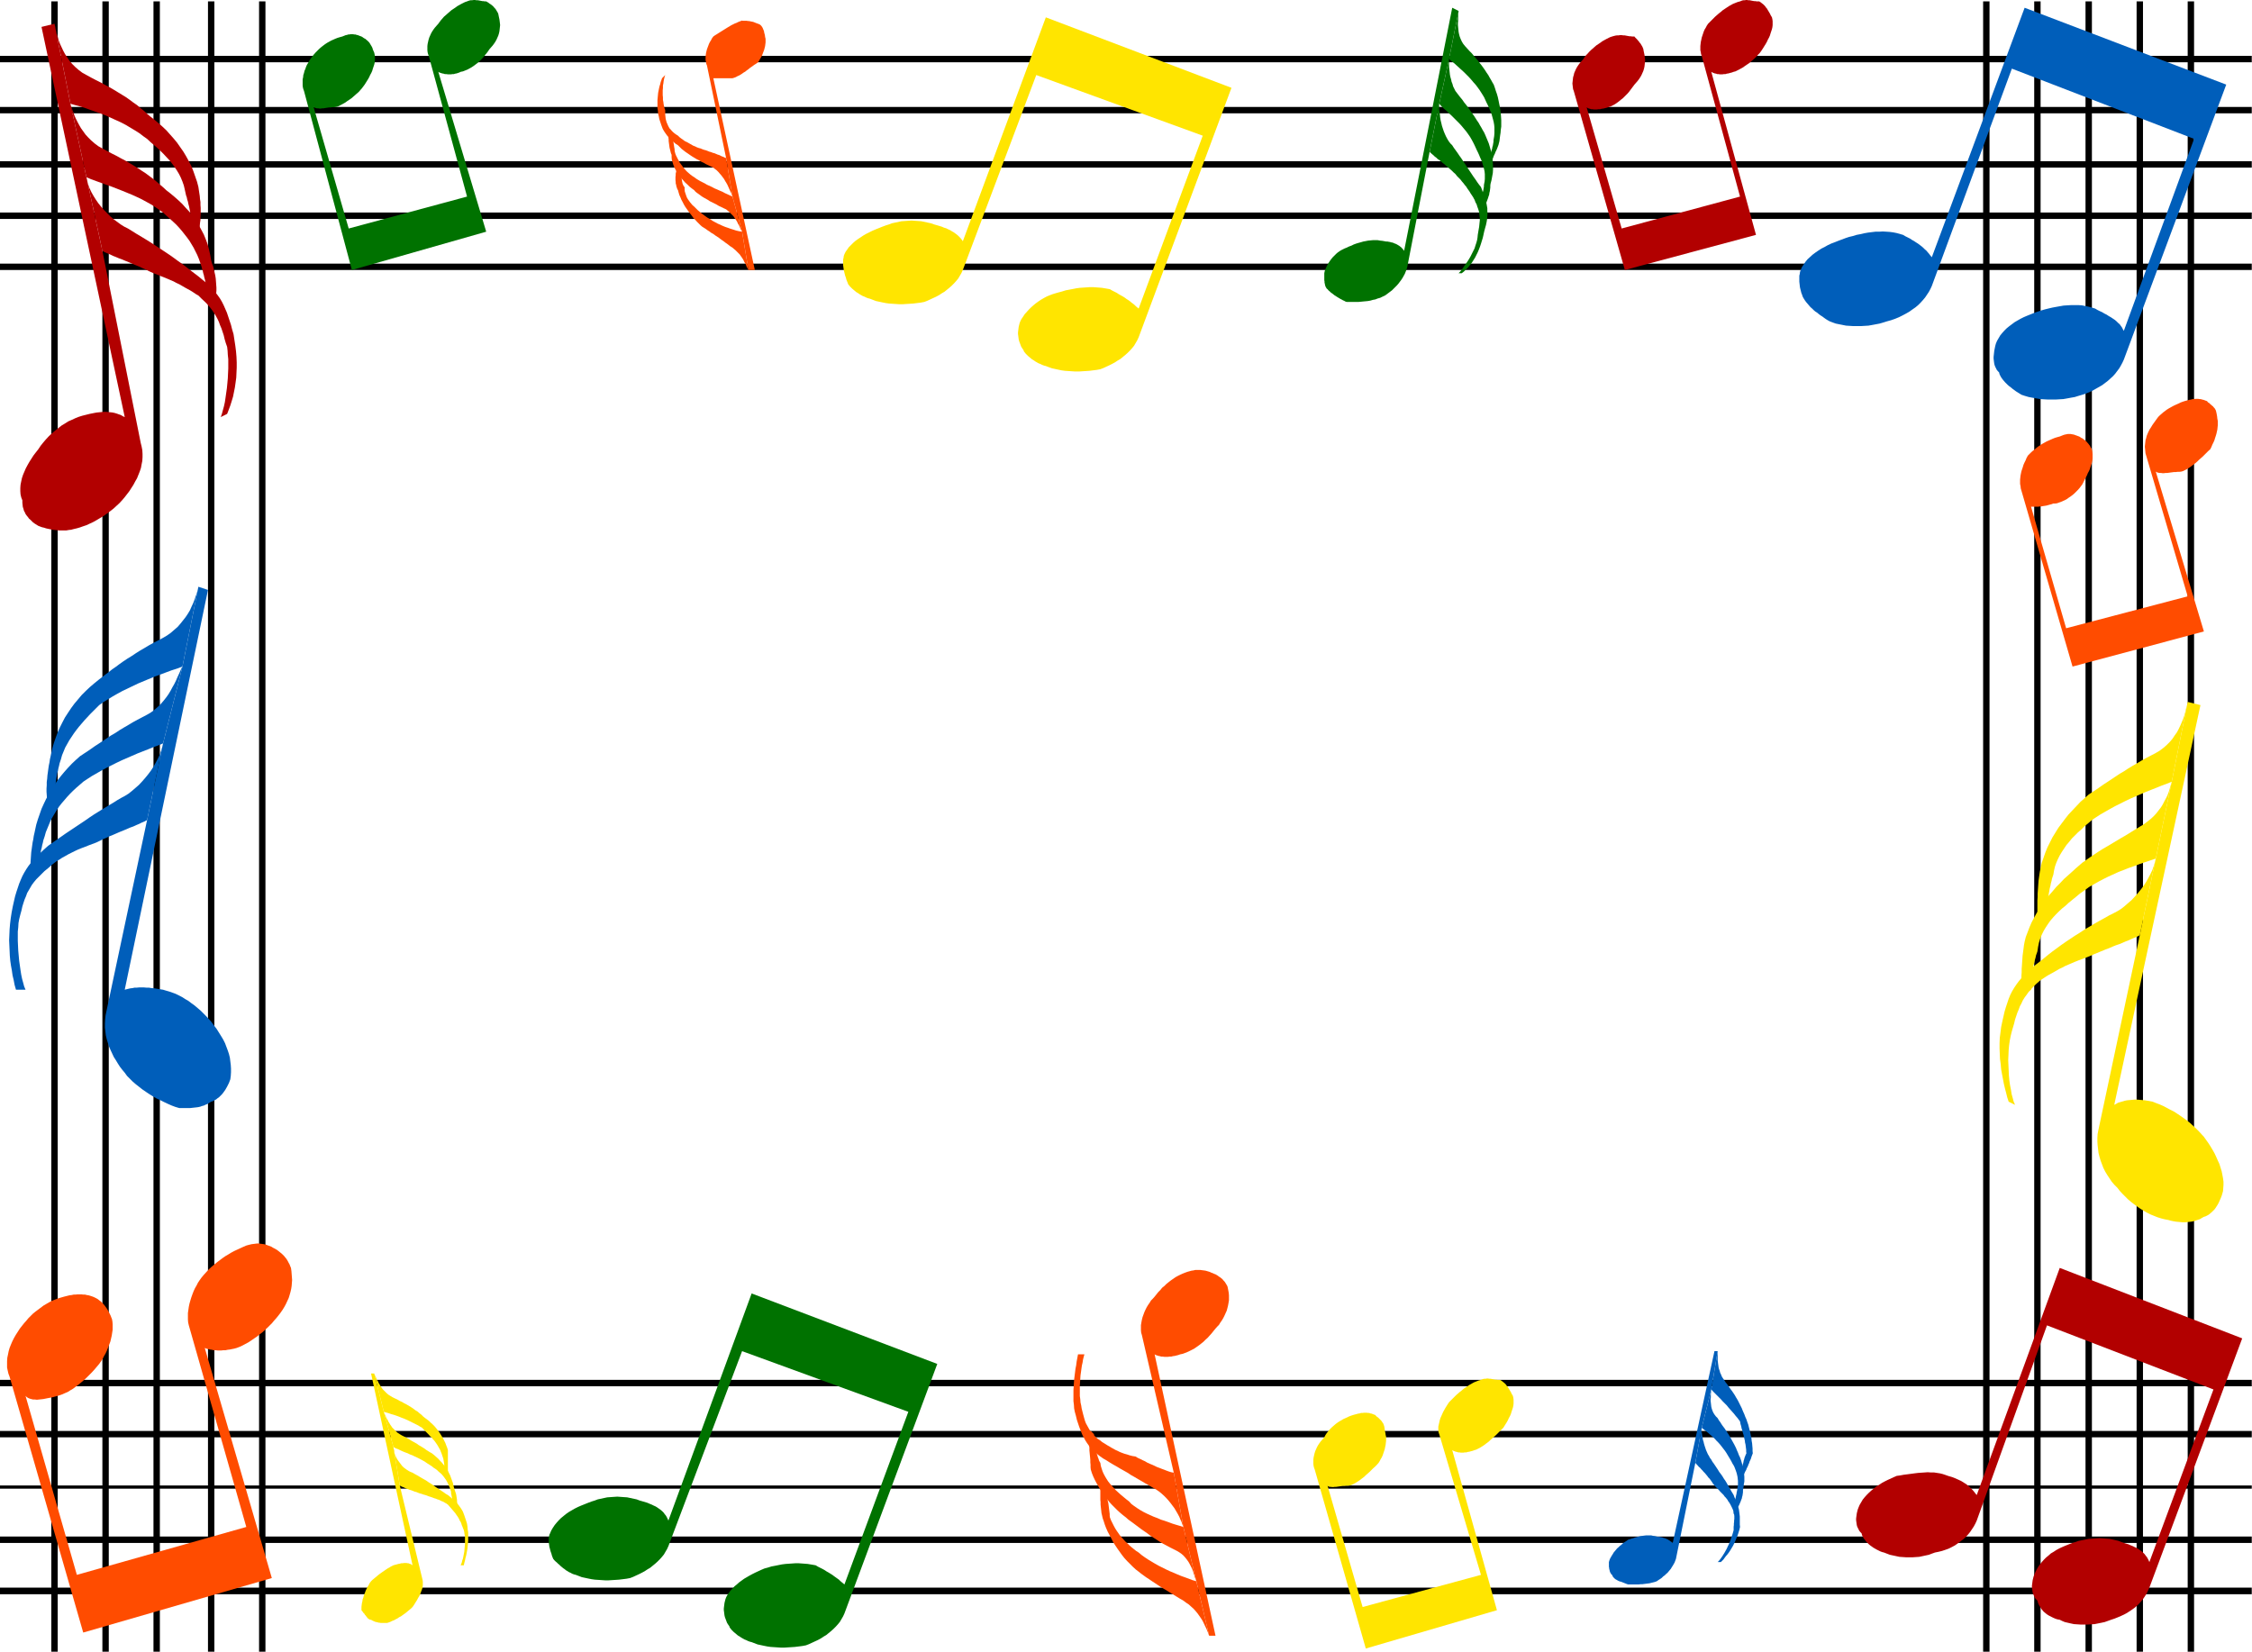 <svg xmlns="http://www.w3.org/2000/svg" fill-rule="evenodd" height="482.933" preserveAspectRatio="none" stroke-linecap="round" viewBox="0 0 9875 7244" width="658.333"><style>.brush1{fill:#000}.pen1{stroke:none}.brush2{fill:#007200}.brush3{fill:#ff4c00}.brush4{fill:#b20000}.brush5{fill:#ffe500}.brush6{fill:#005eba}</style><path class="pen1 brush1" d="M0 273h9874v-28H0v28zm0 224h9874v-28H0v28zm0 238h9874v-28H0v28zm0 225h9874v-28H0v28zm0 224h9874v-28H0v28z"/><path class="pen1 brush1" d="M225 7243h28V6h-28v7237zm224 0h28V6h-28v7237zm224 0h28V6h-28v7237zm239 0h28V6h-28v7237zm224 0h28V6h-28v7237zm7560 0h28V6h-28v7237zm224 0h28V6h-28v7237zm225 0h28V6h-28v7237zm224 0h28V6h-28v7237zm224 0h28V6h-28v7237z"/><path class="pen1 brush1" d="M0 6079h9874v-28H0v28zm0 224h9874v-28H0v28zm0 225h9874v-14H0v14zm0 238h9874v-28H0v28zm0 225h9874v-29H0v29z"/><path class="pen1 brush2" d="M6354 259v34l1 8 3 27 2 10 3 10 2 10 4 10 3 11 10 20 20 26 10 12 9 13 9 11 9 12 8 12 16 22 14 22 7 10 6 11 6 10 6 11 6 10 5 11 15 36 4 13 8 28 3 14 2 15 2 30v15l-1 16-6 32-4 15-1 8v8l-2 16-2 8-1 8-3 8-2 7-9 24-8 16-5 8-4 8-5 7-14-28 2-5 3-6 2-6 3-6 2-6 3-6 4-14 2-6 1-7 2-6 3-18v-6l1-6 2-10 1-11v-21l-1-11-2-10-3-11-3-10-3-11-4-10-5-11-4-10-5-11-5-10-10-22-6-12-7-13-7-12-9-13-8-11-20-24-10-11-33-33-11-10-11-11-12-10-11-11-10-11z"/><path class="pen1 brush2" d="M6311 455v23l1 11 2 13 1 12 2 13 3 12 3 13 8 24 5 12 5 11 6 11 6 10 7 9 8 8 7 11 16 22 8 12 8 11 24 36 7 11 24 36 8 11 8 12 8 11 8 10 5 13 4 13 5 11 3 12 4 11 3 11 4 22v12l1 11-2 24-2 13-3 14-4 14-4 15-3 14-3 13-8 26-4 12-5 13-5 12-12 24-14 22-16 20-18 18-10 8h-14l5-5 6-7 7-9 6-9 14-20 7-11 7-12 18-36 4-13 4-12 3-11 2-12 1-11 4-24 2-11 2-20 1-9v-9l-1-9-1-8-1-9-2-8-3-9-3-8-3-10-5-9-4-11-3-5-3-6-12-18-4-7-10-14-5-8-6-7-6-8-7-8-6-8-15-15-7-9-8-7-8-8-16-14-8-6-7-7-8-6-14-12-8-5-6-6-7-5-6-6-12-10-5-6z"/><path class="pen1 brush2" d="m6269 665-98 505-3 11-8 20-10 18-6 9-12 16-7 8-21 21-24 18-7 5-11 5-10 5-11 3-10 4-11 2-10 3-11 2-10 1-11 1-10 1-11 1h-52l-6-2-5-3-5-2-5-3-6-3-15-9-6-4-5-3-10-8-6-4-5-5-5-4-5-6-3-2-2-3-2-4-2-3-2-8-1-5-1-4v-5l-1-5v-31l2-10 4-10 4-9 5-10 5-8 6-9 6-8 6-7 14-14 7-6 7-5 8-5 16-8 8-3 10-5 11-4 10-5 11-4 10-3 11-3 10-3 11-2 10-2 11-1 10-1h21l11 2 10 1 11 2 5 1h6l5 1 6 1 7 2 6 1 6 3 6 2 6 3 10 6 10 8 4 5 4 4 3 5L6368 34l28 14-42 211-43 196z"/><path class="pen1 brush2" d="m6396 48-1 9v8l-1 9v18l-1 9v9l3 30 2 10 3 11 4 10 5 11 6 10 8 10 20 22 10 10 18 22 9 10 8 11 8 10 8 11 7 10 7 11 7 10 6 11 6 10 6 11 6 10 5 14 4 13 5 14 4 14 3 14 3 15 3 14 2 14 2 15 1 14 1 15v28l-2 14-1 13-2 13-3 24-4 16-6 16-3 7-4 8-3 8-4 8-6 16-4 8-3 8-2 7-14-14 2-5 3-6 2-6 3-6 2-6 3-6 4-14 2-6 1-7 2-6 3-18v-6l3-18 1-13v-25l-1-11-2-12-3-12-6-22-4-11-5-11-4-10-5-11-5-10-10-22-6-10-14-22-8-11-9-12-10-11-10-12-10-11-22-22-44-40-11-8-10-9z"/><path class="pen1 brush3" d="m3254 1016-3-5-6-12-2-6-3-6-4-6-3-7-4-7-4-6-5-7-4-6-18-18-14-12-11-5-10-5-11-5-10-6-30-15-9-6-18-10-8-5-8-6-14-10-6-5-5-6-11-8-10-8-9-9-10-9-16-18-8-10-7-10-12-20-5-10-4-11-6-20-1-11v-11l-3-7-6-24-1-7-1-8-1-7-1-8v-7l-1-7v-37l14 14v7l1 4 4 20 2 6 3 18 1 7 1 6 1 5v6l1 5 2 8 3 8 8 16 4 7 4 8 5 7 6 8 5 7 12 14 6 6 14 12 8 6 8 5 8 6 8 5 10 6 20 10 10 6 22 10 11 6 12 5 11 5 12 5 11 6 33 15z"/><path class="pen1 brush3" d="m3212 862-6-16-4-8-12-27-5-9-5-8-5-9-12-16-7-8-6-7-7-7-8-6-7-6-11-5-10-5-11-5-10-6-11-5-10-6-10-5-20-12-9-6-10-7-9-6-18-14-16-16-11-7-9-8-8-7-14-14-6-7-10-14-5-8-4-7-6-16-9-27-2-11-3-12-1-13-2-12v-35l2-22 1-10 4-20 2-9 3-9 2-9 3-8 3-9 14-14-3 9-2 8-2 10-1 9-2 10v11l-1 10v21l1 10v11l2 10 1 9 2 10 2 8 3 8v20l2 18 2 8 2 7 6 14 3 6 4 7 5 5 5 6 6 6 6 5 7 5 8 5 6 6 5 4 4 3 6 4 5 4 6 4 7 3 28 16 8 3 8 4 8 3 8 2 7 3 8 3 8 2 8 3 7 3 8 2 7 3 8 2 14 6 7 2 12 6 6 2 6 3 6 2z"/><path class="pen1 brush3" d="m3254 1016-42-154-28-169-84-406-3-7-1-8-2-8v-16l2-16 4-16 9-24 4-8 5-8 4-8 6-8 7-5 56-35 7-4 8-5 16-8 8-3 8-4 16-6 2 1h18l5 1h4l20 4 15 6 6 2 2 1 3 1 2 1 3 2 5 5 4 6 2 4 1 3 2 4 2 6 1 4v3l1 2 2 8 1 8 2 8v16l-2 16-4 16-9 24-4 8-5 8-4 8-5 7-8 6-8 5-21 15-6 5-7 5-6 5-7 4-7 5-6 4-7 4-7 3-7 4-8 3-7 2h-84l182 841h-28z"/><path class="pen1 brush3" d="m3254 1016-13-2-13-3-12-4-13-4-11-4-12-4-12-5-22-10-22-12-10-7-11-6-10-7-11-8-10-8-12-10-17-17-6-5-6-7-5-6-10-14-4-7-3-8-6-18-1-9v-11l-3-2-4-8-2-5-2-10-2-12v-6l-1-6v-36l-15-14-3 8-4 16-1 8-2 8v7l-1 8v14l1 8v6l2 7 1 6 4 12 3 5 3 11 3 10 5 11 4 10 6 11 5 10 6 10 14 20 14 18 7 10 8 8 8 9 16 16 7 6 16 10 8 6 8 5 8 6 9 5 8 6 18 12 9 7 9 6 9 7 10 7 10 8 11 7 14 12 18 18 4 6 5 7 4 6 4 7 3 7 4 6 3 6 2 6 6 12 3 5z"/><path class="pen1 brush4" d="m7111 1002 519-140-168-617-3-8-1-8-2-9v-18l2-18 2-9 2-10 9-27 4-9 5-8 4-8 6-9 31-31 16-14 9-7 8-7 27-18 18-10 20-8 11-3 10-4 5-1h6l5-1h5l5 1h6l15 3 6 1h5l5 1h11l5 3 4 3 5 4 4 3 8 8 3 5 4 4 15 25 2 5 6 10 2 9 1 8v17l-1 9-2 9-6 18-3 10-4 9-5 9-4 9-5 9-15 24-6 9-6 8-7 7-7 8-8 8-24 21-18 12-8 6-18 10-16 8-8 2-8 3-8 2-7 2-7 1-6 2h-7l-6 1h-12l-5-1h-6l-5-2-6-1-10-4-5-3 196 715-575 154-224-785-3-8-2-16-1-9 3-27 3-10 2-9 8-18 5-9 6-9 6-8 7-8 8-9 5-8 6-8 7-7 7-8 8-8 24-21 18-12 8-6 18-10 16-8 9-3 7-2 8-2 7-1h7l6-1h7l6 1h6l6 1 5 1 6 1 5 1h6l5 1h11l2 3 10 10 3 4 4 4 3 5 4 4 9 15 4 10 1 6 2 10 2 9 2 16 1 9-3 27-2 9-3 10-8 18-5 9-6 9-6 8-14 16-24 32-6 7-21 21-8 6-7 6-8 6-7 5-8 5-16 8-7 2-8 3-16 4-8 1-7 2h-7l-7 1h-13l-6-1h-6l-5-2-5-1-8-4-2-3z"/><path class="pen1 brush2" d="m1543 1184 589-168-210-701 5 3 12 4 6 1 6 2h6l7 1h13l7-1h6l6-2 6-1 12-4 6-3 10-2 20-8 18-10 9-6 16-12 8-7 14-14 7-8 6-8 6-7 6-8 6-9 14-16 6-8 6-9 5-9 8-18 3-10 2-9 3-27-1-9-2-16-2-9-3-15-2-5-9-15-4-5-4-4-4-5-10-8-5-3-5-4-10-6h-7l-4-1h-5l-15-3-6-1h-6l-6-1h-6l-7 1h-6l-5 1-6 2-5 2-9 3-16 8-18 10-8 6-18 12-32 28-14 16-6 8-5 7-8 9-7 8-6 8-6 9-5 9-8 18-3 10-4 18-1 9v18l1 9 2 8 3 8 168 617-519 140-154-533 5 3 5 2 5 1h6l5 1h6l5-1h6l12-2 7-1 6-1h7l7-1h8l8-1 8-2 16-8 18-10 8-6 18-12 32-28 14-16 12-16 15-24 5-9 4-9 5-9 4-9 3-10 6-18 2-9 1-9v-17l-1-8-2-9-6-14-2-7-3-6-9-15-3-4-7-7-4-3-4-4-4-2-5-3-4-3-5-3-6-2-10-4-5-1-6-2h-5l-5-1h-11l-5 1h-5l-5 2-6 1-15 6-11 3-10 3-10 4-18 8-18 10-9 6-8 6-9 7-8 7-16 16-8 9-8 10-7 10-6 9-4 8-5 8-4 9-3 9-4 9-2 9-3 9-1 10-2 9v27l1 8 2 8 3 8z"/><path class="pen1 brush5" d="m5274 595-730-266-322 855-6 13-14 24-9 11-9 10-10 10-10 9-22 18-12 7-12 8-13 7-39 18-13 5-16 3-32 4-15 1-16 1-15 1h-16l-45-3-14-2-15-3-28-6-26-10-8-2-8-3-8-4-8-3-14-8-7-5-7-4-18-15-10-10-8-10-2-6-3-7-3-8-2-8-3-8-6-24-1-8-1-7-1-8v-24l2-8 1-8 3-8 5-10 14-20 18-18 10-9 11-8 24-16 12-7 28-14 14-6 30-12 16-6 13-4 13-5 42-9 15-1 14-1 15-1 14 1 15 1 14 1 42 9 14 5 14 4 20 6 9 4 10 3 8 4 9 4 8 5 7 4 14 10 6 5 10 10 8 10 3 5 364-982 814 309-407 1094-6 13-14 24-9 11-9 10-10 10-10 9-22 18-12 7-12 8-13 7-12 6-26 12-13 5-16 3-32 4-15 1-16 1-15 1h-16l-45-3-15-2-42-9-14-5-13-5-8-2-8-3-8-4-8-3-14-8-7-5-7-4-18-15-10-10-8-10-2-6-5-7-5-8-9-24-2-8-2-16-1-7v-8l3-24 4-16 3-8 5-10 7-10 7-11 18-20 10-10 10-9 11-9 11-8 12-8 12-7 13-7 12-5 13-5 13-4 14-4 15-4 16-5 32-6 15-3 15-2 30-2 14-1h14l14 1 13 1 12 1 24 4 11 2 10 6 20 10 9 6 18 10 8 5 8 6 8 5 7 5 7 6 7 5 6 5 6 6 12 10z"/><path class="pen1 brush4" d="m309 455 2 9 4 10 3 10 5 12 4 12 6 13 7 14 7 13 8 14 20 28 12 13 13 13 15 13 16 12 18 10 20 11 21 11 20 10 20 11 19 10 19 11 36 22 18 12 17 11 32 24 15 12 15 13 14 12 14 13 18 14 18 15 17 15 17 16 16 18 16 17 28 38 13 21 11 20 11 21 9 22 8 22 6 23 5 23 4 23 4 14 5 13 9 39 2 13 1 13 1 14 1 13v13l-2 26-1 14-6 39-28-15-1-10v-11l-2-22-1-12-2-11-1-12-6-33-3-10-2-10-3-10-2-10-3-8-2-9-6-18-6-17-7-17-16-32-18-30-11-15-22-28-12-14-13-14-28-26-15-13-15-14-34-24-19-12-40-22-21-10-22-10-44-18-46-18-23-8-66-24-21-9z"/><path class="pen1 brush4" d="m379 777 3 17 5 16 6 16 8 17 9 16 10 16 11 16 12 15 13 15 28 28 15 13 30 22 16 10 16 8 18 11 19 12 40 24 21 13 20 13 21 14 20 13 21 14 20 14 19 14 20 14 36 28 34 26 17 14 16 13 15 13 13 14 12 14 11 14 10 14 9 15 8 16 14 32 18 54 5 20 6 20 8 52 3 24 2 24 1 24v23l-2 44-3 22-3 21-8 40-6 20-6 19-7 19-7 18-28 14 5-14 4-15 5-18 4-18 3-20 6-42 2-21 2-22 1-22 1-21v-41l-2-19-1-18-2-17-6-17-5-17-4-17-10-30-6-14-5-14-6-13-7-13-8-13-9-13-9-12-11-13-12-12-14-13-14-14-9-5-18-12-10-6-22-12-24-14-13-6-13-7-28-12-60-24-16-7-16-8-16-7-15-7-15-6-16-7-14-6-15-6-14-6-14-5-14-6-13-5-12-6-24-10-10-6z"/><path class="pen1 brush4" d="m309 455 70 322 70 323 168 842 4 16 3 16 1 16v15l-1 16-3 15-3 16-5 15-12 30-8 14-8 15-18 28-20 26-11 13-12 13-26 24-14 11-15 11-14 10-30 18-16 9-30 14-15 5-14 5-14 4-13 3-11 3-10 1-11 2h-31l-30-3-9-2-10-2-9-2-9-3-9-2-16-6-16-10-7-5-12-12-6-5-5-7-5-6-5-7-3-7-4-7-2-8-3-9-2-18v-11l-5-13-3-13-1-14v-14l1-14 3-15 3-14 5-15 12-28 8-15 8-14 18-28 10-13 11-14 10-15 12-15 12-14 13-14 13-12 14-12 28-22 15-9 14-9 16-7 15-7 15-6 16-5 32-8 20-4 11-2 10-1 11-1 10-1h10l20 2 9 1 9 2 10 3 8 3 9 3 8 5 9 4L182 118l57-14z"/><path class="pen1 brush4" d="m309 455 21 6 22 6 22 7 22 8 46 16 23 9 66 30 21 11 40 24 19 12 17 13 17 12 15 14 30 26 14 13 14 14 26 28 11 14 11 15 10 15 9 15 8 16 7 17 6 17 4 17 6 27 3 8 2 10 3 9 2 10 3 11 4 20 2 11 1 10 2 11 1 10 1 9 1 10v8l1 8 28 28 6-39 1-13 2-13v-13l1-13v-27l-1-13v-13l-2-13-1-13-4-26-2-14-6-23-16-46-9-23-11-21-12-22-12-20-28-40-15-18-32-36-17-16-17-15-18-15-18-14-14-12-14-13-15-12-15-13-16-11-16-12-17-12-54-33-19-11-19-10-20-11-20-10-21-11-20-11-18-10-16-12-15-13-13-13-12-14-20-30-8-15-14-30-6-16-4-15-5-15-3-14-4-14-2-14z"/><path class="pen1 brush6" d="m800 2923-6 11-5 12-12 26-6 14-7 14-8 14-8 15-9 15-10 14-11 14-12 14-13 13-15 13-16 12-17 10-42 22-20 11-20 12-19 11-20 12-18 12-19 11-54 36-17 11-17 12-16 11-17 11-15 10-19 17-17 16-17 18-16 18-15 18-15 19-26 40-24 42-10 21-10 22-16 46-7 23-5 23-3 14-3 13-2 14-3 14-2 14-2 15-2 14-1 14-1 15-1 14v43l2 14 1 13 3 13 28-28v-17l1-10 2-22 2-11 1-12 2-12 2-11 2-12 3-11 2-11 3-11 2-10 6-18 5-18 21-51 9-16 18-30 10-15 11-14 24-28 13-14 13-13 14-13 15-13 16-14 18-12 20-13 42-24 22-12 44-22 23-11 69-30 46-18 22-9 22-8 22-9z"/><path class="pen1 brush6" d="m715 3260-4 17-5 16-6 17-8 17-9 17-10 18-11 17-12 16-13 16-14 16-14 15-30 26-15 12-16 10-15 8-19 11-19 12-40 24-42 26-21 14-20 14-84 56-40 28-19 13-18 13-18 16-16 15-15 14-14 15-12 14-11 14-10 15-9 15-8 15-7 16-7 17-12 36-6 20-10 44-5 26-4 26-3 25-2 24-1 24-1 23 1 23 1 22 1 23 2 22 3 21 4 22 3 21 5 21 4 21 6 21h42l-6-14-4-15-5-18-4-19-3-19-6-42-4-44-1-21-1-22v-41l2-19 1-18 3-17 5-20 5-18 4-18 5-16 5-15 6-14 5-14 21-36 9-12 10-12 36-36 16-13 8-7 9-8 10-8 11-8 12-7 12-8 13-7 14-8 28-14 15-7 15-6 16-6 15-6 32-12 15-7 16-8 16-7 15-7 15-6 16-7 14-6 15-6 28-12 14-5 13-6 12-5 12-6 12-5 11-6z"/><path class="pen1 brush6" d="m800 2923-85 337-70 336-182 856-2 19-1 18v17l4 34 4 17 10 32 7 16 14 30 9 14 9 15 9 14 10 13 11 13 10 14 25 25 14 12 28 22 16 11 15 10 16 10 16 9 17 8 16 8 17 8 16 7 16 6 17 5h48l27-3 8-1 9-2 8-3 8-2 8-4 8-3 16-10 7-2 8-4 7-4 6-5 7-5 12-12 5-6 10-14 8-14 8-16 6-16 2-15 1-16v-16l-1-16-4-32-4-16-5-15-12-32-8-16-9-15-20-32-24-32-11-12-12-13-24-24-26-22-14-10-13-10-14-8-14-9-28-14-28-10-14-4-13-4-26-4-12-2-12-1-12-2h-11l-11-1h-21l-10 1h-10l-9 2-9 1-9 2-16 4 365-1753-42-14z"/><path class="pen1 brush6" d="m800 2923-24 9-25 8-48 18-25 9-72 30-69 33-22 12-21 12-21 13-20 12-18 13-40 40-12 13-13 14-24 28-11 14-11 15-20 30-18 32-14 34-5 18-6 18-2 10-3 11-2 11-3 11-2 12-2 11-2 12-1 12-2 11-2 22-1 10v17l-28 28-3-13-2-13-2-28v-14l1-15v-14l2-15 1-14 2-14 2-15 2-14 3-14 2-14 3-13 3-14 5-23 7-23 8-23 8-22 10-22 11-22 11-21 13-20 14-21 14-19 32-38 18-18 18-17 20-17 21-17 13-10 14-11 15-11 15-12 16-11 16-12 17-12 18-12 18-11 18-12 19-12 19-11 20-12 20-11 42-22 17-10 17-12 30-26 12-14 12-15 11-14 10-15 9-15 7-16 7-15 6-15 5-15 5-14 4-14 3-14z"/><path class="pen1 brush3" d="m337 6906 743-210-252-884-3-13-1-13v-28l4-28 3-14 4-14 4-13 5-14 5-13 6-13 7-12 6-12 8-12 8-11 10-12 22-24 12-11 24-20 24-18 13-9 12-7 13-8 13-7 39-18 14-6 7-2 16-4 24-3h8l8 1 7 1 8 1 8 2 24 9 8 5 8 4 10 6 20 16 10 10 4 5 5 6 4 6 4 7 3 6 4 7 3 8 3 7 2 14 3 39-2 26-2 13-3 13-4 14-4 13-12 26-7 13-8 13-9 13-10 13-9 11-9 10-9 11-20 20-22 20-12 9-12 10-12 8-13 9-12 8-26 14-13 6-13 5-11 3-20 4-9 1-9 2h-9l-9 1h-17l-9-1h-8l-8-2-8-1-16-4-7-3 294 1009-827 239L42 6037l-5-13-3-13-3-14v-28l1-15 3-14 3-15 4-14 6-15 6-14 7-14 8-14 18-28 11-14 8-10 9-10 9-11 20-20 11-9 36-27 24-14 13-7 26-10 13-4 14-4 24-6 9-1 9-2h8l9-1h17l8 1h8l8 2 7 1 7 2 12 4 7 3 8 4 7 4 6 5 7 5 12 12 5 6 10 14 8 14 8 16 3 8 3 7 2 11 1 12v24l-4 26-6 26-15 39-6 13-7 12-6 12-8 12-7 10-22 26-11 12-23 23-12 11-12 10-11 9-24 18-12 7-11 7-12 5-11 5-11 4-10 3-22 6-10 2-11 2-20 4-9 1-10 1-9 1-9-1h-8l-8-2-7-2-7-3-6-4-5-5z"/><path class="pen1 brush5" d="m1683 6191 2 6 6 12 2 6 3 6 4 6 3 7 4 6 4 7 5 7 4 6 18 18 7 6 8 5 10 6 20 10 9 5 9 6 27 15 8 6 9 5 16 10 8 6 16 10 9 5 10 8 18 16 8 9 8 8 7 9 7 8 6 9 6 10 10 20 12 33 3 13 3 12 8 24 2 12 1 7 1 6v7l1 7v30l1 5h-14l-1-5v-6l-1-5-1-6-1-7-3-18-2-6-4-20-1-4v-7l-3-10-3-9-8-18-4-8-4-7-10-14-5-6-6-7-6-5-7-6-6-6-7-5-8-5-7-6-22-14-10-7-22-12-10-5-11-5-10-5-11-4-10-5-11-4-10-4-11-5-10-5-11-4-10-6z"/><path class="pen1 brush5" d="M1725 6345v9l1 8 3 8 3 9 4 9 4 8 5 8 18 24 7 7 8 6 7 5 8 5 8 4 8 3 10 6 11 6 20 12 11 6 10 6 10 7 10 6 20 14 36 24 8 6 9 5 10 8 9 8 8 7 14 14 6 7 10 14 5 8 4 7 6 16 9 27 3 10 2 13 1 13 2 12v36l-1 12-2 22-4 22-2 10-3 11-2 10-3 11-2 10h-14l2-5 3-7 2-9 3-8 4-20 2-11 2-22 1-12v-32l-2-10-1-9-2-9-3-7-3-8-3-7-2-7-3-7-4-6-3-7-4-7-4-6-5-7-4-6-18-21-14-16-3-2-4-3-4-2-10-6-6-2-12-6-7-2-7-3-7-2-16-6-7-2-16-6-8-2-8-3-8-2-8-3-7-3-8-2-7-3-8-3-7-2-7-3-7-2-12-6-6-2-6-3-5-3z"/><path class="pen1 brush5" d="m1683 6191 42 154 28 169 98 406 2 8 1 8v16l-1 8-2 8-9 24-4 8-5 8-4 8-15 24-5 7-6 6-24 20-21 15-8 4-7 5-8 4-7 4-8 3-8 4-8 3-7 2h-28l-4-1h-3l-12-3-5-1-4-2-5-2-4-2-5-3h-3l-3-1-2-1-6-4-2-3-3-3-2-3-3-4-3-3-2-4-6-6-2-4-3-3-2-3v-15l2-16 2-8 1-8 3-8 2-8 9-24 8-16 5-8 4-8 6-8 5-5 30-25 14-10 6-4 7-5 12-8 6-3 6-4 12-6 7-2 8-2 7-2 6-1 7-2h6l6-1h10l5 1h4l4 2 4 1 4 2 6 4-182-841h14z"/><path class="pen1 brush5" d="m1683 6191 10 3 11 3 11 4 11 3 12 4 11 4 12 5 11 4 22 10 40 20 8 5 9 5 7 8 22 22 6 7 7 6 5 7 6 6 10 14 4 6 12 21 3 8 3 7 8 24 4 24v6l1 6v23l1 2 14 14v-113l-3-10-4-10-4-11-10-20-12-20-6-9-14-18-7-8-8-8-8-7-7-7-16-12-9-7-8-8-9-7-8-7-10-6-9-7-9-6-20-12-10-5-10-6-11-5-10-6-11-5-10-5-10-6-8-5-7-6-18-18-4-6-5-7-4-7-4-6-3-7-4-6-3-6-2-6-6-12-2-6z"/><path class="pen1 brush2" d="m3983 6191-729-266-323 855-6 13-14 24-9 11-9 10-10 10-10 9-22 18-12 7-12 8-13 7-12 6-26 12-13 5-16 3-32 4-15 1-16 1-15 1h-16l-45-3-14-2-15-3-28-6-26-10-8-2-8-3-7-4-7-3-6-4-7-4-6-5-6-4-12-10-5-5-6-5-5-5-6-5-5-5-5-6-3-7-3-8-2-8-3-8-2-7-2-8-2-7-1-8-2-14v-19l2-6 1-6 3-6 5-12 7-12 8-12 9-11 9-10 10-10 22-18 13-9 12-7 14-8 14-7 14-6 30-12 16-6 13-4 13-5 42-9 15-1 14-1 15-1 28 2 15 1 42 9 13 5 14 4 20 6 9 4 10 4 8 4 9 4 8 5 14 10 7 6 6 6 5 7 5 6 4 7 4 8 3 7 365-996 814 309-407 1094-6 13-14 24-9 11-9 10-10 10-10 9-22 18-12 7-12 8-13 7-39 18-13 5-16 3-32 4-15 1-16 1-15 1h-16l-45-3-14-2-15-3-28-6-26-10-8-2-8-3-8-4-8-3-14-8-7-5-7-4-18-15-10-10-8-10-2-6-5-7-5-8-9-24-2-8-2-16-1-7v-8l3-24 4-16 3-8 5-10 14-20 9-9 9-10 10-8 10-9 22-16 24-14 13-7 12-6 26-12 14-6 15-4 16-5 16-3 30-6 16-2 14-1 15-1 14-1h14l14 1 26 2 24 4 11 2 10 6 20 10 9 5 9 6 9 5 16 10 8 6 21 15 6 6 18 15z"/><path class="pen1 brush3" d="m5246 6934-6-16-3-10-3-9-3-10-4-10-10-20-5-9-7-10-7-9-8-9-9-8-10-7-12-7-28-14-30-16-15-9-42-27-13-10-26-18-36-27-22-16-10-9-13-10-13-11-12-11-24-24-11-12-30-39-9-14-16-28-8-15-7-15-6-15-5-16-1-10v-11l-1-10v-11l-1-11-1-10-1-11-1-10v-11l-1-10v-11l1-10v-11l1-10 2-11 3-11 14 14v17l1 8 2 18 2 8 1 9 2 9 4 16 3 8 2 8 3 7 2 7 3 6 3 5 2 13 4 13 4 12 5 11 6 11 6 10 7 11 8 10 8 9 18 20 10 9 11 10 24 20 13 10 10 11 12 9 13 9 14 9 14 8 14 7 15 7 16 7 16 6 16 7 16 5 17 6 16 6 16 5 17 5 16 5z"/><path class="pen1 brush3" d="m5189 6696-4-10-4-12-5-11-5-12-7-13-14-24-18-24-9-11-9-10-10-10-10-9-11-9-10-7-10-6-42-24-15-9-16-9-15-9-16-9-15-10-32-18-15-9-16-9-15-9-14-9-14-8-13-9-13-10-11-10-20-20-8-10-7-10-7-11-12-22-5-12-10-26-10-30-4-17-5-18-3-15-1-16-2-16v-47l2-32 1-15 6-48 3-15 2-16 6-32h28l-3 11-3 12-2 13-3 13-2 14-2 15-2 14-2 30-1 16v45l2 14 1 14 3 13 2 13 6 24 6 22 3 10 4 10 15 27 6 8 7 9 7 8 8 8 9 8 11 7 7 6 24 15 9 5 8 5 18 10 9 4 10 5 10 4 11 4 11 3 12 4 12 3 13 2 10 6 11 5 10 5 11 5 10 6 11 5 10 4 11 5 10 5 11 4 10 4 11 4 10 4 11 4 10 3 11 2z"/><path class="pen1 brush3" d="m5147 6458-140-604-3-10-1-11v-22l2-12 2-11 3-12 8-22 5-11 5-10 6-10 7-10 6-10 8-8 8-9 16-20 9-9 8-10 10-8 9-9 10-8 9-7 20-14 11-6 10-5 11-5 10-4 11-4 11-3 7-2 8-1 8-2h23l7 1 8 1 7 1 14 4 6 2 6 3 6 2 6 3 6 2 10 6 5 4 5 3 10 8 4 5 4 4 4 5 9 15 2 5 3 15 2 11 1 11v22l-2 12-2 11-3 12-3 11-10 22-5 10-6 10-7 10-6 10-8 8-7 8-9 11-8 10-9 10-8 9-10 9-9 9-10 8-9 7-20 14-11 6-10 5-11 5-10 4-11 4-10 2-8 3-16 4-8 1-7 2h-8l-7 1h-15l-7-1h-7l-6-2-6-1-12-4-5-3 267 1234h-28l-56-239-57-238z"/><path class="pen1 brush3" d="m5302 7173-6-16-4-10-4-9-5-10-5-11-5-10-7-11-14-20-9-11-9-10-10-9-11-10-12-8-12-9-14-8-65-40-12-7-13-8-60-40-22-16-10-8-13-10-13-12-24-24-12-13-11-14-20-28-10-15-9-14-8-16-16-30-7-16-6-16-5-16-3-8-2-8-2-9-2-8-1-10-2-18-1-10v-10l-1-10v-63l28 14v16l5 40 2 7 6 48v8l1 7 5 13 12 24 6 11 7 11 14 20 24 27 9 8 9 9 9 8 20 16 11 7 13 11 14 10 15 10 30 18 16 9 32 16 17 8 17 7 16 7 17 7 17 6 32 12 17 5z"/><path class="pen1 brush5" d="m5989 7229 575-168-196-702 5 3 10 4 6 1 5 2h6l5 1h12l6-1h7l6-2 7-1 7-2 8-2 8-3 7-2 16-8 16-10 24-18 7-7 24-21 32-32 15-24 5-9 4-9 5-9 4-9 3-10 6-18 2-9 1-9v-17l-1-8-2-9-6-10-2-5-15-25-4-4-3-5-8-8-4-3-5-4-4-3-5-3h-11l-5-1h-5l-6-1-15-3h-6l-5-1h-5l-5 1h-6l-5 1-10 4-11 3-20 8-18 10-27 18-8 7-9 7-16 14-31 31-6 9-10 16-10 18-12 27-3 10-6 27v17l1 8 3 8 183 617-519 141-154-533 2 3 4 2 4 1h5l5 1h6l6-1h6l28-4h8l8-1h8l8-1 7-2 16-8 16-10 24-18 7-7 16-14 16-16 8-7 8-8 8-9 5-8 4-8 5-8 4-9 9-27 2-10 2-9 2-18v-18l-2-8-1-8-2-9-2-14-1-6-4-12-3-4-3-5-3-4-14-14-3-2-4-3-3-3-2-3-6-2-10-4-6-1-5-2h-6l-5-1h-12l-6 1h-7l-6 2-7 1-7 2-8 2-7 2-9 3-8 3-8 4-18 8-8 5-9 5-9 6-8 6-16 14-8 8-7 8-7 9-6 9-5 10-8 9-7 8-6 8-6 9-5 9-8 18-3 10-4 18-1 9v18l1 9 2 8 3 8z"/><path class="pen1 brush6" d="m7504 6093-1 6v6l-1 7v15l-1 8v8l1 8 2 18 2 8 3 9 4 9 5 8 6 8 8 8 5 9 6 8 5 8 6 9 7 9 18 27 6 10 20 36 8 16 3 8 5 11 4 11 5 10 4 11 3 10 3 11 3 10 4 22 1 10 1 11v21l-2 10-1 11-2 10-1 8v8l-2 14-2 7-1 6-3 7-2 6-6 14-3 6-8 14-5 7-4 8-5 7v-34l2-8 3-15 2-6 4-20 2-8v-4l1-3 2-10 1-10 2-10v-18l-2-18-2-9-2-8-3-9-6-16-4-8-5-8-4-8-5-9-18-30-6-9-21-27-8-9-8-8-8-9-27-24-30-24z"/><path class="pen1 brush6" d="M7462 6261v17l1 8 1 9 2 9 1 9 3 9 2 9 3 10 6 18 8 18 5 8 4 8 6 8 5 9 6 8 18 27 6 10 7 9 7 10 6 10 7 10 6 10 6 11 6 10 6 11 12 20 4 11 5 9 3 9 4 9 2 9 3 8 2 8 1 7 3 24v36l1 10-3 13-4 13-4 12-10 24-5 11-5 10-12 20-6 9-6 8-7 8-6 8-5 7-11 11h-14l5-5 5-6 10-14 10-16 10-18 4-9 5-10 8-20 3-10 4-11 3-10 3-11v-15l1-7v-7l1-7v-6l1-7v-13l-1-7-1-6-1-7-6-14-8-16-6-10-4-5-3-6-8-10-5-5-4-6-15-15-5-6-15-15-5-6-6-7-5-8-10-14-6-6-5-7-10-12-6-6-5-6-5-5-5-6-6-5-5-6-5-5-5-6z"/><path class="pen1 brush6" d="m7504 6093-42 168-28 154-85 421-6 16-8 14-4 6-4 7-15 18-6 5-6 6-7 5-6 6-7 5-8 5-7 5-8 3-24 6-24 3-7 1h-8l-8 1h-47l-6-2-25-10-5-1-5-2-4-2-5-3-4-2-4-3-7-7-3-5-2-5-3-2-2-3-2-4-2-3-4-16v-3l-1-4v-21l2-7 3-8 8-14 4-6 4-7 15-18 6-5 6-6 7-5 6-6 7-5 8-5 8-6 7-2 8-3 8-2 8-3 24-6 8-1 7-1 8-1h24l8 2 8 1 8 2 5 1h5l15 3 5 2 5 1 5 2 4 2 5 2 4 3 4 2 3 3 4 2 3 3 3 2 183-841h14z"/><path class="pen1 brush6" d="m7504 6093 8 9 34 34 8 9 18 18 8 10 24 27 7 9 7 8 12 16 2 11 3 10 2 10 3 9 2 9 3 9 4 18 2 8 1 9 2 8 3 24v8l1 7-3 6-4 10-2 6-1 5-2 5-1 6-1 5-2 5-1 6-2 5-1 5-2 6-6 15 14 14 2-5 3-5 2-5 3-6 3-5 2-6 6-12 2-6 3-6 2-7 3-6 3-7 2-7 6-16-1-10v-11l-1-11-1-12-2-11-1-12-3-12-2-12-3-11-6-24-4-11-4-12-5-11-4-11-5-11-3-7-3-8-16-32-5-9-5-8-5-9-12-18-7-9-6-9-7-10-8-10-7-11-5-7-5-8-3-8-4-8-2-8-3-8-2-8-1-8-1-7-2-16v-40z"/><path class="pen1 brush4" d="m9706 6093-730-281-308 856-6 13-7 13-16 24-9 11-10 11-11 10-24 18-13 9-13 7-14 7-14 5-15 5-16 4-15 3-14 5-13 5-42 9-15 1-14 1h-29l-14-1-15-1-42-9-26-10-8-2-8-3-16-8-14-8-14-10-6-5-12-12-5-7-5-6-4-7-4-8-2-8-5-5-5-6-9-18-2-7-2-14-1-8v-7l1-8 1-7 1-8 4-16 3-8 5-12 14-24 9-11 9-10 10-10 10-9 22-18 12-7 12-8 13-7 12-6 26-12 14-6 15-2 16-3 16-2 30-4 16-2 14-1 15-1 14-1 14 1h14l26 4 12 3 12 4 11 4 20 6 10 4 27 12 24 15 14 12 13 13 6 7 6 8 6 7 364-996 800 309-407 1093-12 26-7 11-8 12-8 10-9 10-9 9-10 9-11 8-24 16-13 7-13 6-14 6-15 6-15 5-28 10-14 3-30 6-16 1-15 1h-30l-30-2-14-3-26-6-12-5-10-5-11-2-9-3-9-4-16-8-7-4-7-5-12-10-10-12-4-7-4-6-4-7-3-8-2-8-5-5-5-6-6-12-3-7-2-6-1-8-2-14v-8l1-7 2-16 4-16 3-8 5-12 6-12 7-12 8-11 8-10 9-10 9-9 11-9 10-9 12-7 12-8 13-7 13-6 14-6 15-6 16-6 13-4 14-5 45-9 30-2 16-1 15 1 14 1 15 1 14 3 26 6 12 5 11 4 20 6 9 4 10 4 8 4 9 4 8 5 14 10 7 6 6 6 5 7 5 6 4 7 4 8 3 7z"/><path class="pen1 brush5" d="m9523 3428-3 11-4 12-3 12-4 12-5 13-6 12-7 13-7 14-8 13-20 26-12 13-13 12-15 12-16 12-17 10-63 39-21 12-60 36-19 11-19 12-36 24-34 24-30 26-13 12-19 17-18 16-17 18-17 17-16 19-16 18-15 19-14 20-26 40-11 20-11 21-9 21-16 42-5 20-3 16-2 16-4 30-1 15-1 14-1 15-1 14v15l-1 14v90l42-28v-21l2-22 1-12 2-11 1-12 6-33 3-10 2-10 3-10 2-10 3-8 3-9 3-20 4-19 6-19 7-17 8-16 9-15 10-15 10-14 12-14 12-13 13-13 14-13 15-12 14-13 32-26 18-15 20-14 19-14 42-24 21-11 22-11 44-20 46-18 23-8 24-9 23-8 48-16z"/><path class="pen1 brush5" d="m9453 3765-4 17-5 16-6 17-8 17-9 17-10 18-11 17-12 16-13 16-14 16-14 15-30 26-15 12-16 10-15 8-22 11-21 12-22 12-21 12-44 26-21 14-21 13-42 28-20 14-38 28-18 14-17 14-16 13-21 16-18 15-16 14-15 15-13 14-12 14-11 15-10 15-9 15-8 16-7 17-12 36-6 20-10 44-5 24-3 24-3 23-1 24v23l2 46 3 22 2 23 4 22 8 42 5 21 5 19 5 20 6 18 28 14-6-14-4-15-5-18-3-19-4-20-3-21-2-21-1-23-1-22-1-23 1-22 1-23 2-21 3-21 4-20 5-20 10-34 4-17 10-30 6-14 5-14 7-13 6-13 8-13 9-12 9-13 11-12 12-13 14-13 15-13 8-5 18-12 10-6 22-12 24-14 13-6 13-7 42-18 15-6 32-12 18-7 18-8 51-21 16-6 16-7 15-6 15-5 28-12 13-5 13-6 24-10 11-6z"/><path class="pen1 brush5" d="m9523 3428-70 337-70 336-182 856-3 16-1 17v16l1 16 4 34 4 16 5 17 12 32 8 16 9 15 20 30 12 14 13 13 10 13 12 13 24 24 13 11 14 11 28 20 15 9 14 8 16 8 30 12 16 5 16 4 16 3 10 3 10 2 11 2 10 1 11 1 10 1h10l20-2 9-1 10-2 27-9 8-5 9-5 7-2 8-4 7-4 6-5 7-6 12-12 5-7 10-16 4-8 8-18 4-10 3-10 3-11 1-13 1-14v-14l-2-15-3-16-3-15-10-32-7-15-7-16-7-15-9-16-9-15-9-14-20-28-11-12-12-13-12-12-26-24-14-11-28-20-15-10-14-9-16-8-30-16-16-7-16-6-15-6-33-6-11-1-12-1-11-1h-12l-33 3-10 2-30 9-8 5-8 4 378-1753-56-14z"/><path class="pen1 brush5" d="m9523 3428-22 9-22 8-22 9-46 18-69 30-23 11-44 22-22 12-42 24-20 13-18 12-16 14-16 13-14 14-15 13-27 27-12 15-12 14-20 30-9 15-8 16-7 16-6 17-4 17-3 18-6 18-2 10-3 11-2 11-3 11-2 12-2 11-2 12-1 12-2 11-2 22-1 10v17l-42 28v-83l1-14v-15l2-28 1-15 1-14 4-28 2-13 3-14 5-23 16-46 9-22 22-44 26-42 30-40 15-19 51-54 18-16 19-17 15-10 17-11 16-11 17-12 17-11 54-36 19-11 18-12 20-12 19-11 20-12 20-11 42-22 17-10 16-12 15-13 13-13 12-14 10-15 10-14 8-15 7-15 7-16 6-15 5-15 4-15 3-14 4-14 3-14z"/><path class="pen1 brush3" d="m9060 2755 533-140-182-617-3-10-2-20-1-9 1-10 1-9 1-10 3-9 2-9 4-10 4-9 5-10 6-9 6-10 7-10 8-11 5-7 6-8 7-7 7-6 8-7 16-12 8-5 18-10 8-4 18-8 8-4 8-3 9-3 7-2 8-2 7-2 7-1 6-2h7l6-1h12l6 1h5l6 2 5 1 6 2 5 2 6 2 2 3 3 3 4 2 6 6 4 3 3 3 4 3 3 4 3 3 3 4 4 8 1 5 1 4 1 5 2 11 1 10 2 10v19l-1 9-1 10-4 18-3 10-3 9-3 10-4 9-5 10-4 10-5 10-9 8-24 24-16 14-7 7-8 7-24 18-16 10-16 8-7 2-8 1h-8l-8 1h-8l-7 1-8 1-7 1-8 1h-7l-7 1h-7l-6-1h-6l-6-1-6-2-5-3 211 701-576 154-224-771-3-10-1-10-2-10v-19l2-18 2-10 2-9 6-18 3-10 4-9 5-10 4-10 6-11 15-15 8-7 8-6 8-7 8-6 9-6 8-5 18-10 27-12 10-4 10-3 11-3 15-6 6-2 15-3h11l5 1 6 1 5 1 5 2 6 2 5 2 6 2 5 3 4 3 5 2 12 9 3 3 4 3 3 4 3 3 9 12 2 5 3 4 3 5 2 11 1 10v19l-1 10-2 9-6 18-3 10-4 9-5 9-4 10-5 9-15 30-12 16-7 8-15 15-8 7-8 6-9 6-8 6-9 5-18 8-9 3-8 3-8 1h-8l-8 3-8 2-14 4-6 1-7 1-12 2h-6l-5 1h-32z"/><path class="pen1 brush6" d="m9621 609-799-308-351 953-6 13-7 13-16 24-10 12-10 11-11 11-12 10-13 9-14 10-14 8-15 8-16 8-17 7-17 6-18 5-16 5-17 5-32 6-17 3-17 1-16 1h-33l-32-2-45-9-14-5-13-5-9-5-8-5-7-5-8-6-8-5-8-6-7-6-8-5-7-6-7-7-7-6-18-21-6-8-5-8-3-5-3-6-2-7-3-7-6-24-1-8-2-18v-26l2-8 1-8 3-9 5-12 16-24 9-11 22-20 12-9 13-9 14-9 14-7 14-8 15-7 16-6 15-6 32-12 15-5 17-4 16-5 16-3 17-4 17-3 16-2 17-2h16l16-1 16 1 15 1 15 2 15 3 28 8 10 6 20 10 9 6 9 5 9 6 8 5 16 12 7 6 7 7 7 6 12 14 6 8 6 7L8878 34l884 337-449 1206-6 13-7 13-7 12-18 24-10 11-22 20-13 10-12 9-42 24-15 7-15 6-15 5-17 5-16 5-17 3-16 3-17 3-34 2h-34l-18-1-16-1-34-6-16-3-17-5-15-5-24-15-8-6-7-5-7-6-7-5-7-6-12-12-6-7-5-6-5-7-4-7-4-8-2-8-5-5-5-6-6-12-3-7-2-7-1-7-2-16v-8l3-27 4-20 3-11 5-12 14-24 9-11 9-10 10-10 11-9 24-18 12-7 14-8 14-7 14-6 30-12 16-6 15-5 17-5 16-4 17-4 16-3 34-6 16-1 17-1h32l15 1 30 6 28 8 10 6 10 5 11 5 10 6 10 5 9 6 9 5 18 12 7 6 7 7 7 6 10 14 4 8 4 7z"/></svg>
